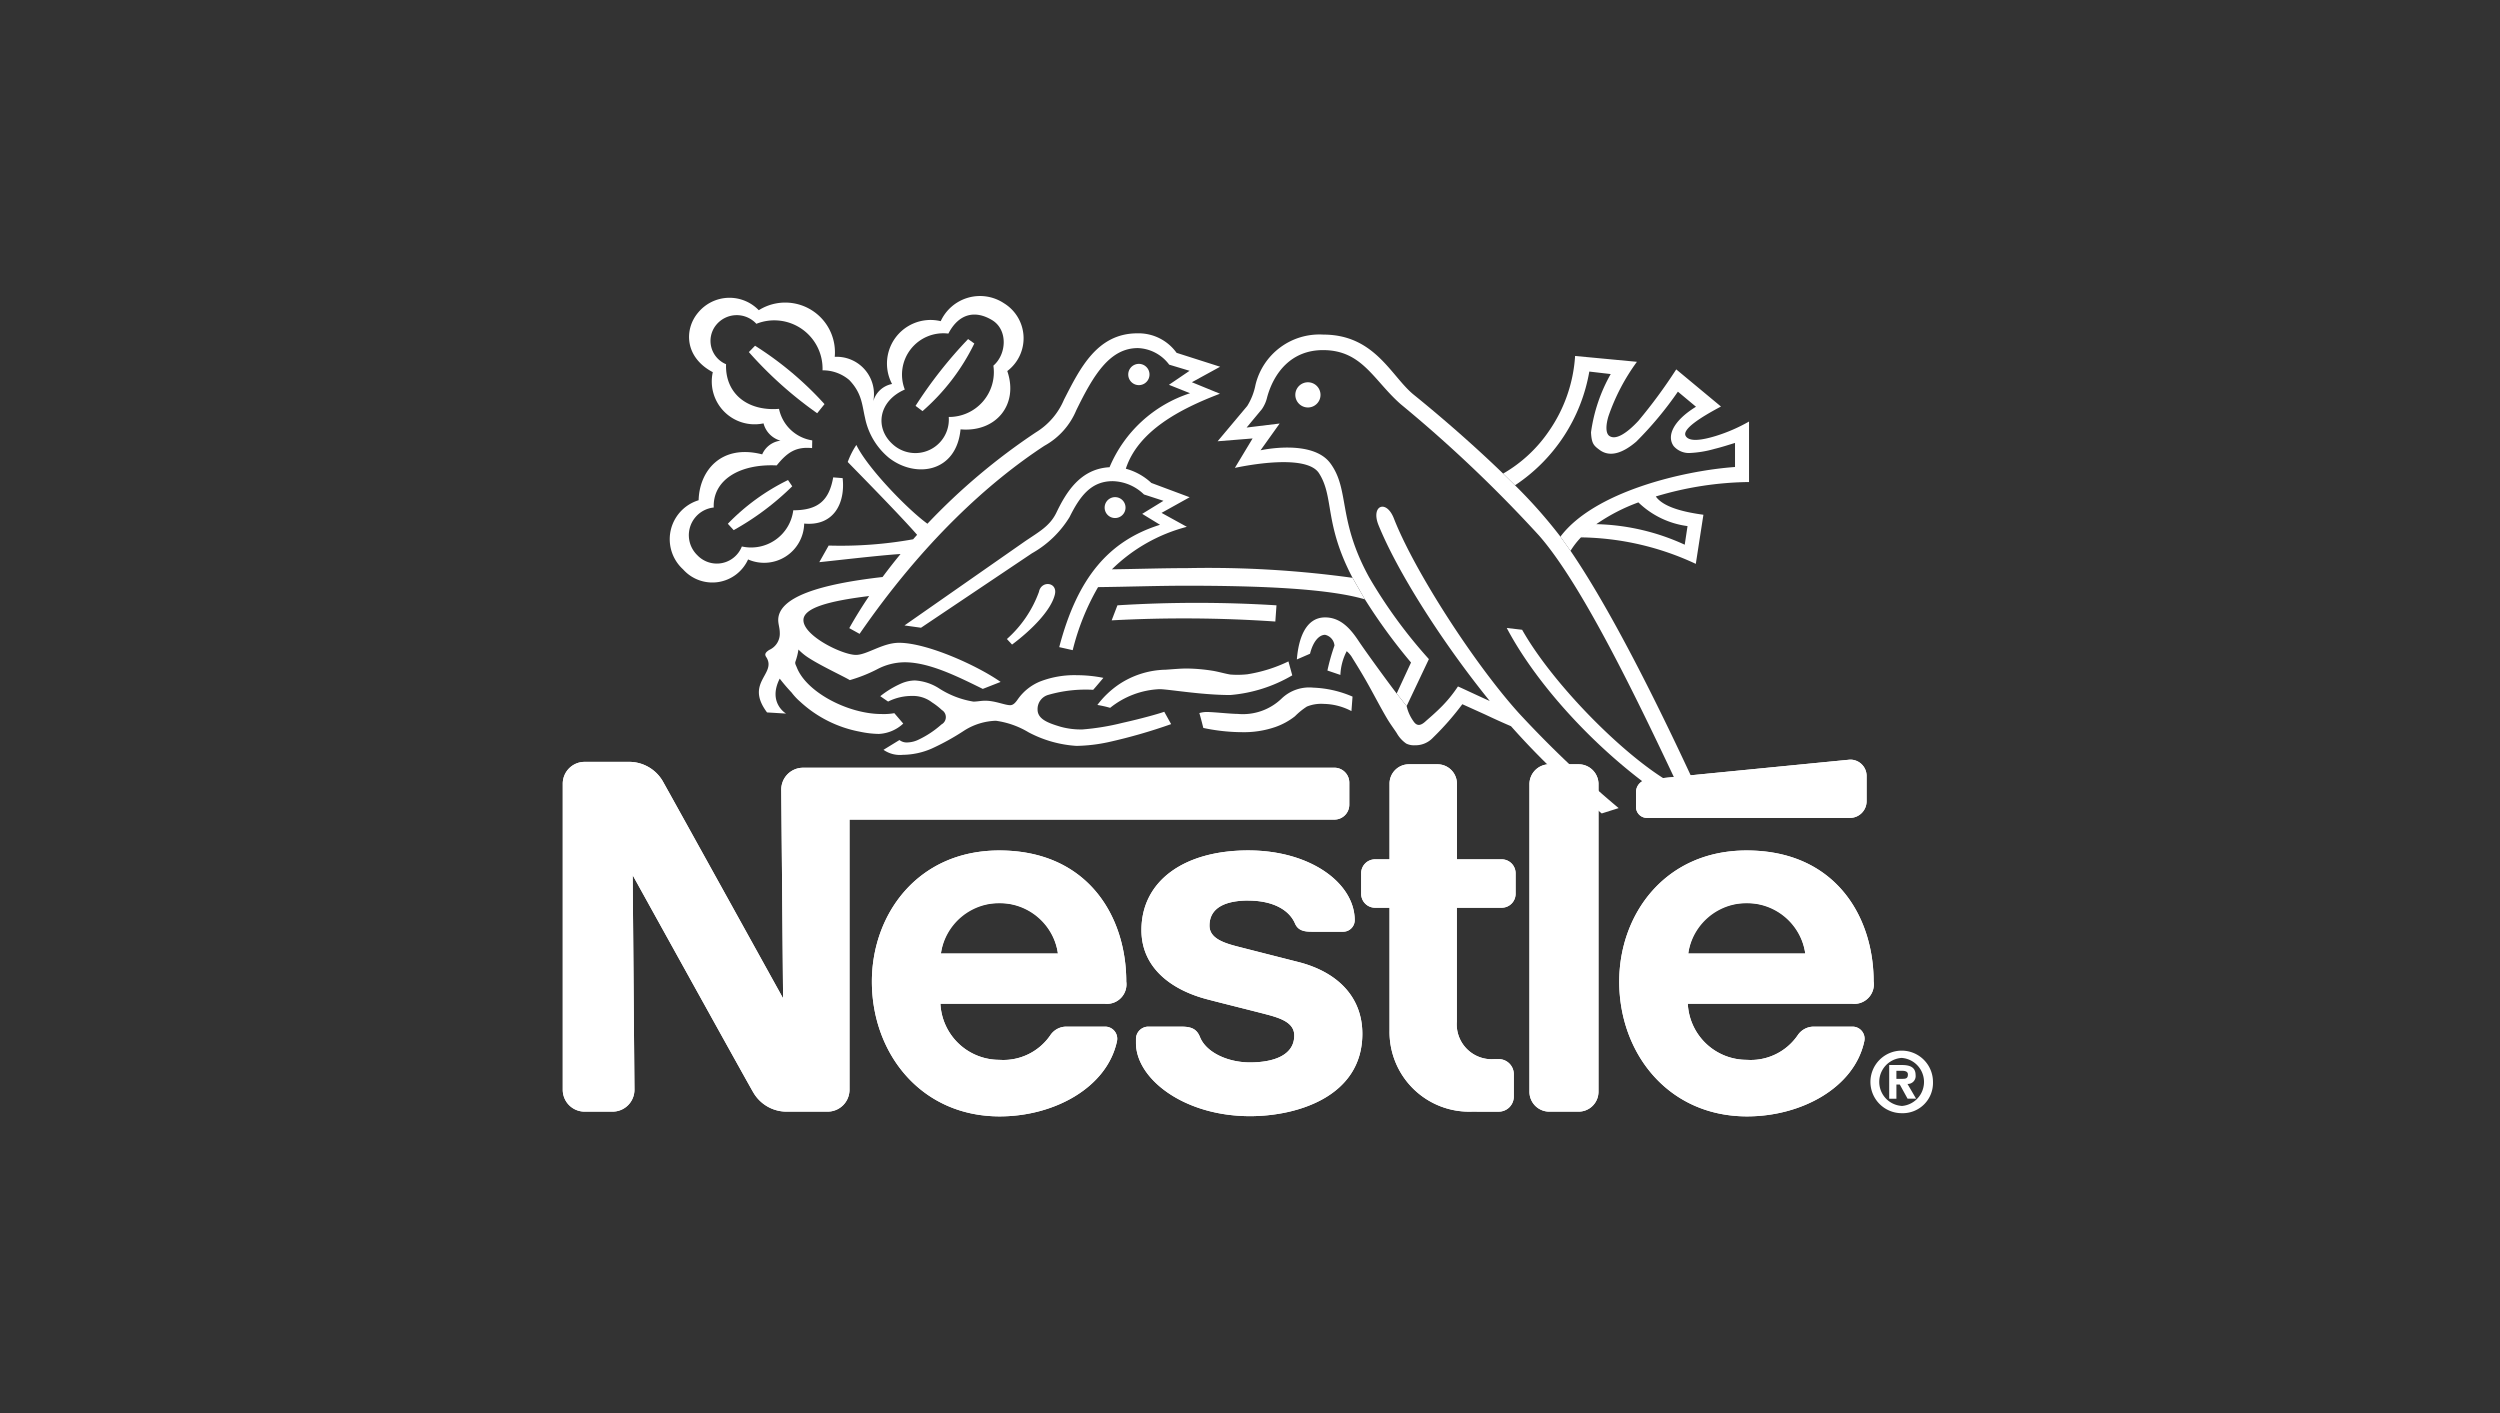 <svg xmlns="http://www.w3.org/2000/svg" xmlns:xlink="http://www.w3.org/1999/xlink" width="230" height="130" viewBox="0 0 230 130"><rect x="0" y="0" width="230" height="130" fill="#333333" stroke="none"/><defs><clipPath id="b"><rect width="230" height="130"></rect></clipPath></defs><g id="a" clip-path="url(#b)"><g transform="translate(29.46 -25.239)"><path d="M95.886,81.347a.961.961,0,1,0-.961-.961.959.959,0,0,0,.961.961Z" transform="translate(-22.758 -8.449)" fill="#fff" fill-rule="evenodd"></path><path d="M111.466,109.046a8.83,8.83,0,0,0,3.156-.478,6.247,6.247,0,0,0,1.79-.982,6.517,6.517,0,0,1,1.1-.895,3.488,3.488,0,0,1,1.532-.245,5.652,5.652,0,0,1,2.566.663l.1-1.333a9.991,9.991,0,0,0-3.621-.825,3.664,3.664,0,0,0-2.9,1,5.135,5.135,0,0,1-4.051,1.416c-.649,0-2.208-.176-2.841-.176a2.411,2.411,0,0,0-.68.1c.116.364.365,1.368.365,1.368a17.452,17.452,0,0,0,3.482.389Z" transform="translate(-26.737 -16.449)" fill="#fff" fill-rule="evenodd"></path><path d="M99.69,103.991c.494,0,1.929.22,3.587.379.942.089,1.95.159,2.9.159a13.441,13.441,0,0,0,5.705-1.81l-.352-1.283a13.593,13.593,0,0,1-3.782,1.186,8.416,8.416,0,0,1-1.555.023c-.451-.069-.991-.232-1.572-.338a16.349,16.349,0,0,0-2.235-.213c-.584-.026-1.628.073-2.141.106a8.013,8.013,0,0,0-4.327,1.363,8.386,8.386,0,0,0-1.966,1.88,10.4,10.4,0,0,1,1.177.265,7.765,7.765,0,0,1,4.559-1.718Z" transform="translate(-22.454 -15.348)" fill="#fff" fill-rule="evenodd"></path><path d="M67.833,105.19a2.884,2.884,0,0,1,1.794.6,6.182,6.182,0,0,1,.9.7.763.763,0,0,1-.04,1.322,8.808,8.808,0,0,1-2.089,1.392,2.53,2.53,0,0,1-1.038.266,1.093,1.093,0,0,1-.739-.222l-1.468.9a2.647,2.647,0,0,0,1.783.461,6.83,6.83,0,0,0,2.649-.573,22.341,22.341,0,0,0,3.037-1.686,5.765,5.765,0,0,1,2.871-.875,7.928,7.928,0,0,1,3,1.059,10.86,10.86,0,0,0,4.413,1.253,14.982,14.982,0,0,0,2.925-.342,49.542,49.542,0,0,0,5.785-1.661l-.632-1.137c-.475.175-2.1.633-3.847,1.021a22.4,22.4,0,0,1-3.68.606,7,7,0,0,1-2.013-.248c-1.114-.335-2.115-.686-2.115-1.582a1.354,1.354,0,0,1,1.015-1.359,12.368,12.368,0,0,1,4.1-.457c.186-.2.939-1.1.939-1.1a12.513,12.513,0,0,0-2.42-.245,8.758,8.758,0,0,0-3.353.56,4.652,4.652,0,0,0-2.085,1.635c-.2.288-.411.564-.715.564-.5,0-1.38-.411-2.295-.411-.4,0-.737.082-1.088.082a8.255,8.255,0,0,1-3.206-1.246,4.623,4.623,0,0,0-2.182-.7,3.309,3.309,0,0,0-1.2.255,8.727,8.727,0,0,0-1.983,1.193l.72.494a4.88,4.88,0,0,1,2.264-.517Z" transform="translate(-13.332 -15.926)" fill="#fff" fill-rule="evenodd"></path><path d="M150.288,108.436a99.235,99.235,0,0,1-9.162-8.717c-4.074-4.5-9.625-13.082-11.521-17.94-.7-1.787-2.146-1.18-1.405.636,1.789,4.39,5.918,10.845,10.228,16.167-1.005-.445-2.251-1.042-2.925-1.34a12.173,12.173,0,0,1-1.379,1.727c-.677.7-1.372,1.274-1.588,1.472-.474.441-.823.474-1.141-.016a3.848,3.848,0,0,1-.612-1.372l-.916-1.16c-.491-.617-2.792-3.762-3.495-4.82s-1.614-2.182-3.09-2.182c-1.827,0-2.457,2.023-2.6,3.869l1.212-.527c.282-1.144.843-1.74,1.387-1.74a1.11,1.11,0,0,1,.862.985,19.141,19.141,0,0,0-.65,2.3l1.194.405A5.178,5.178,0,0,1,125.268,94a2.386,2.386,0,0,1,.454.511c.08.148.669,1.05,1.353,2.251.611,1.071,1.289,2.394,1.914,3.448.3.507.647.962.878,1.32a2.907,2.907,0,0,0,.878.969,1.618,1.618,0,0,0,.81.156,2.2,2.2,0,0,0,1.651-.7,25.84,25.84,0,0,0,2.7-3.078l2.062.932c.766.362,1.638.763,2.414,1.091a71.457,71.457,0,0,0,5.792,5.813l1.4,1.237q.574.5,1.155.978l1.555-.491Z" transform="translate(-30.831 -8.851)" fill="#fff" fill-rule="evenodd"></path><path d="M154.7,100.608c-3.531-7.732-8.185-17.241-12.168-23.066l-.928-1.307a45.3,45.3,0,0,0-4.177-4.721l-1.094-1.077c-2.758-2.673-5.855-5.345-8.213-7.249-2.082-1.677-3.561-5.543-8.328-5.543a6.044,6.044,0,0,0-6.246,4.632,5.755,5.755,0,0,1-.756,1.932l-2.728,3.25,3.219-.259-1.631,2.709c.935-.2,6.582-1.329,7.742.494,1.409,2.205.448,4.6,3.083,9.616L123.612,82a51.464,51.464,0,0,0,4.244,5.815l-1.32,2.848.916,1.16L129.5,87.5a45.122,45.122,0,0,1-5.478-7.493c-2.945-5.331-1.786-8.073-3.584-10.518-1.664-2.268-6.425-1.2-6.425-1.2l1.756-2.463-3.039.371,1.405-1.69a3.238,3.238,0,0,0,.491-1.125c.6-2.164,2.162-4.31,5.132-4.31,3.608,0,4.639,2.768,7.146,4.973a124.378,124.378,0,0,1,12.731,12.089c3.927,4.479,8.958,14.893,12.825,23.113-4.227-2.06-11.385-9.141-14.382-14.446l-1.415-.165c3.219,6.107,10.128,13.219,16.961,17.089l1.071-1.118Z" transform="translate(-27.502 -1.623)" fill="#fff" fill-rule="evenodd"></path><path d="M156.9,75.981a16.991,16.991,0,0,1,3.866-2,7.99,7.99,0,0,0,4.522,2.181l-.258,1.712a20.528,20.528,0,0,0-8.13-1.89L155.486,77.2a25.657,25.657,0,0,1,10.563,2.437l.7-4.519c-1.4-.192-3.614-.593-4.38-1.681a30.753,30.753,0,0,1,8.577-1.329V66.541a15.242,15.242,0,0,1-3.05,1.327c-1.287.393-2.457.566-2.779,0-.355-.623,1.419-1.735,3.247-2.706l-4.115-3.418a47.318,47.318,0,0,1-3.484,4.737c-1.024,1.1-2.082,1.824-2.686,1.373-.316-.239-.328-.928-.066-1.8a18.8,18.8,0,0,1,2.619-5.007l-5.688-.537a13.625,13.625,0,0,1-2.435,6.952,12.851,12.851,0,0,1-4.187,3.87l1.094,1.077a15.782,15.782,0,0,0,6.836-10.464l1.969.229a14.981,14.981,0,0,0-1.813,5.357c.05,1.038.249,1.223.783,1.618.989.74,2.211.243,3.378-.755a32.689,32.689,0,0,0,3.833-4.6l1.664,1.387c-2.108,1.3-2.705,2.688-2.062,3.61a1.849,1.849,0,0,0,1.465.647,9.847,9.847,0,0,0,2.318-.384c.606-.146,1.263-.358,1.87-.544v2.215c-4.791.342-12.967,2.282-16.064,6.409l.928,1.307a7.452,7.452,0,0,1,.962-1.241l1.419-1.219Z" transform="translate(-39.495 -2.522)" fill="#fff" fill-rule="evenodd"></path><path d="M69.587,64.388l.643.483a19.634,19.634,0,0,0,4.765-6.22l-.573-.408a40.685,40.685,0,0,0-4.834,6.144Z" transform="translate(-14.817 -1.81)" fill="#fff" fill-rule="evenodd"></path><path d="M58.278,61.076a3.8,3.8,0,0,1,4.008-5.146c.949-1.826,2.437-2.192,4.019-1.243,1.472.886,1.349,3.137.122,4.192A4.121,4.121,0,0,1,62.32,63.6a3.081,3.081,0,0,1-5.127,2.536c-1.71-1.5-1.353-4,1.085-5.059Zm-1.171-.51A2.222,2.222,0,0,0,55.38,62.15a3.434,3.434,0,0,0-3.548-4.082,4.573,4.573,0,0,0-6.989-4.29,3.741,3.741,0,0,0-5.587.229c-1.286,1.525-1.243,4.1,1.357,5.471a3.942,3.942,0,0,0,4.668,4.711,2.234,2.234,0,0,0,1.565,1.592,2.114,2.114,0,0,0-1.688,1.26c-3.816-.978-5.785,1.558-5.848,4.22a3.748,3.748,0,0,0-1.432,6.359,3.606,3.606,0,0,0,5.981-.912,3.685,3.685,0,0,0,5.162-3.3c2.742.258,3.793-1.9,3.538-4.181l-.869-.07c-.374,2.115-1.379,3.028-3.673,3.028a3.908,3.908,0,0,1-4.731,3.329,2.472,2.472,0,0,1-4.1.8A2.561,2.561,0,0,1,40.7,71.93c-.1-2.493,2.327-4.038,5.792-3.872.985-1.22,1.781-1.738,3.256-1.594l.014-.71a3.7,3.7,0,0,1-3.057-2.9c-2.951.235-4.97-1.456-4.871-4.108a2.324,2.324,0,0,1-.941-3.574,2.442,2.442,0,0,1,3.729-.143,4.441,4.441,0,0,1,6.087,4.281,3.733,3.733,0,0,1,2.46.892c1.171,1.223,1.171,2.287,1.449,3.474a6.4,6.4,0,0,0,2.2,3.683c2.433,1.9,6.2,1.383,6.588-2.619,3.239.288,5.368-2.255,4.3-5.365a3.779,3.779,0,0,0-.314-6.243,3.981,3.981,0,0,0-5.809,1.654,4.011,4.011,0,0,0-4.476,5.783Z" transform="translate(-4.496)" fill="#fff" fill-rule="evenodd"></path><path d="M86.238,92.049c.292-1.167-1.247-1.34-1.459-.265a10.673,10.673,0,0,1-2.95,4.343l.474.511c1.74-1.3,3.561-3.1,3.935-4.588Z" transform="translate(-18.654 -12.098)" fill="#fff" fill-rule="evenodd"></path><path d="M99.062,63.523a.978.978,0,1,0-.974-.978.977.977,0,0,0,.974.978Z" transform="translate(-23.75 -2.852)" fill="#fff" fill-rule="evenodd"></path><path d="M120.475,65.185a1.159,1.159,0,1,1,1.16,1.164,1.162,1.162,0,0,1-1.16-1.164Z" transform="translate(-30.766 -3.622)" fill="#fff" fill-rule="evenodd"></path><path d="M110.925,95.308A123.4,123.4,0,0,0,95.867,95.2l.53-1.383a117.774,117.774,0,0,1,14.634,0l-.106,1.489Z" transform="translate(-23.054 -12.888)" fill="#fff" fill-rule="evenodd"></path><path d="M50.511,89.243a16.808,16.808,0,0,0,1.094,1.28,5.451,5.451,0,0,0,.789.842,11.1,11.1,0,0,0,5.517,2.765,8.929,8.929,0,0,0,1.718.2,3.539,3.539,0,0,0,2.247-.952l-.822-.958a5.466,5.466,0,0,1-1.181.079c-3.043,0-6.906-1.992-7.795-4.3-.089-.225-.195-.351-.106-.564a5.691,5.691,0,0,0,.262-1.07,5.2,5.2,0,0,0,1.015.815c1.134.726,3.289,1.731,3.71,2a13.687,13.687,0,0,0,2.553-1.018,5.472,5.472,0,0,1,2.5-.623c2.225,0,4.781,1.266,7.182,2.45l1.641-.643c-2.132-1.5-6.767-3.6-9.346-3.6-1.518,0-2.947,1.114-3.965,1.114-1.25,0-4.831-1.747-4.831-3.2,0-1.121,2.317-1.758,6.044-2.216-.643.952-1.257,1.936-1.827,2.954l.949.527c5.835-8.465,11.9-13.961,17.008-17.307a6.64,6.64,0,0,0,2.925-3.259c1.582-3.237,3.073-5.726,5.669-5.726a3.755,3.755,0,0,1,2.882,1.525l1.876.564-1.9,1.289,1.943.776a12.065,12.065,0,0,0-7.407,6.807c-2.7.143-4.005,2.334-4.887,4.171-.6,1.237-1.545,1.731-2.928,2.669L61.99,84.349l1.521.212,10.208-6.85a9.528,9.528,0,0,0,3.456-3.329c.944-1.9,1.966-3.306,3.968-3.306A4.257,4.257,0,0,1,84.022,72.3l1.793.584-1.956,1.2L85.5,75.089c-4.688,1.469-7.589,4.83-9.274,11.256l1.24.279a22.1,22.1,0,0,1,2.334-5.8c2.713-.03,5.462-.129,8.157-.129,7.195,0,13.169.3,16.391,1.256l-1.14-1.983a96.65,96.65,0,0,0-15.252-.891c-2.277,0-4.588.082-6.883.109a15.341,15.341,0,0,1,6.893-3.909l-2.327-1.283,2.586-1.439L84.7,71.239a5.55,5.55,0,0,0-2.347-1.307c1.131-3.471,4.974-5.5,8.66-6.9l-2.583-1.058,2.6-1.425-4.008-1.28a4.31,4.31,0,0,0-3.6-1.794c-3.721,0-5.285,3.233-6.757,6.1a6.448,6.448,0,0,1-2.586,3.01A57.931,57.931,0,0,0,64.1,74.992c-1.817-1.312-5.534-5.153-6.538-7.248a7.248,7.248,0,0,0-.793,1.569c.382.4,4.755,4.827,6.382,6.7-.123.136-.245.272-.367.411A37.738,37.738,0,0,1,55.014,77l-.862,1.529c1.143-.113,5.62-.641,7.476-.75q-.846,1.025-1.655,2.115c-5.752.656-9.6,1.837-9.6,3.966,0,.351.142.748.142,1.123A1.634,1.634,0,0,1,49.55,86.6c-.411.262-.438.441-.262.686.954,1.542-2.01,2.308.056,5.066l1.751.106s-1.708-.993-.584-3.215Z" transform="translate(-8.237 -1.57)" fill="#fff" fill-rule="evenodd"></path><path d="M47.821,59.136l-.571.584a36.264,36.264,0,0,0,6.286,5.627l.676-.839a30.821,30.821,0,0,0-6.392-5.372Z" transform="translate(-7.816 -2.09)" fill="#fff" fill-rule="evenodd"></path><path d="M44.435,81.157l.537.586a25,25,0,0,0,5.388-4.035l-.388-.574a19.753,19.753,0,0,0-5.537,4.023Z" transform="translate(-6.934 -7.731)" fill="#fff" fill-rule="evenodd"></path><path d="M158.2,117.051a1.827,1.827,0,0,0-1.826-1.829h-2.7a1.83,1.83,0,0,0-1.827,1.835l0,28.29a1.826,1.826,0,0,0,1.826,1.83h2.7a1.83,1.83,0,0,0,1.825-1.833V117.051Z" transform="translate(-40.598 -19.668)" fill="#fff" fill-rule="evenodd"></path><path d="M166.126,117.609v1.345a1.009,1.009,0,0,0,1.012,1.006H185.8a1.538,1.538,0,0,0,1.541-1.539v-2.278A1.5,1.5,0,0,0,185.8,114.6s-18.04,1.771-18.621,1.836a1.153,1.153,0,0,0-1.05,1.169Z" transform="translate(-45.074 -19.473)" fill="#fff" fill-rule="evenodd"></path><path d="M139.474,147.179a7.33,7.33,0,0,1-7.565-7.439l0-11.32h-1.329a1.28,1.28,0,0,1-1.282-1.28v-1.895a1.279,1.279,0,0,1,1.284-1.277l1.327,0,0-6.96a1.781,1.781,0,0,1,1.781-1.784h2.636a1.787,1.787,0,0,1,1.782,1.79v6.954h4.113a1.28,1.28,0,0,1,1.285,1.278v1.894a1.279,1.279,0,0,1-1.282,1.279H138.1l0,10.47a3.212,3.212,0,0,0,3.473,3.459l.374,0a1.39,1.39,0,0,1,1.394,1.387v2.058a1.388,1.388,0,0,1-1.392,1.388Z" transform="translate(-33.531 -19.67)" fill="#fff" fill-rule="evenodd"></path><path d="M75.45,126.773c-7.5,0-11.714,5.874-11.714,12.062,0,6.595,4.509,12.4,11.763,12.4,4.965,0,9.86-2.616,10.785-6.913a1.109,1.109,0,0,0-1.083-1.342H81.654a1.768,1.768,0,0,0-1.489.773,5.234,5.234,0,0,1-4.7,2.281,5.424,5.424,0,0,1-5.424-5.164H85.13a1.8,1.8,0,0,0,2.01-2.038c0-6.035-3.573-12.062-11.69-12.062Zm0,4.844a5.294,5.294,0,0,1,5.4,4.639H70.087a5.252,5.252,0,0,1,5.363-4.639Z" transform="translate(-12.983 -23.289)" fill="#fff" fill-rule="evenodd"></path><path d="M175.593,126.773c-7.5,0-11.714,5.874-11.714,12.062,0,6.595,4.509,12.4,11.762,12.4,4.966,0,9.861-2.616,10.785-6.913a1.107,1.107,0,0,0-1.081-1.342H181.8a1.769,1.769,0,0,0-1.488.773,5.235,5.235,0,0,1-4.7,2.281,5.425,5.425,0,0,1-5.424-5.164h15.09a1.8,1.8,0,0,0,2.01-2.038c0-6.035-3.572-12.062-11.69-12.062Zm0,4.844a5.294,5.294,0,0,1,5.4,4.639H170.229a5.252,5.252,0,0,1,5.364-4.639Z" transform="translate(-44.37 -23.289)" fill="#fff" fill-rule="evenodd"></path><path d="M93.3,115.439H44.424a2.009,2.009,0,0,0-2.008,2.012l.168,19.2S32.052,117.623,31.5,116.653a3.585,3.585,0,0,0-3.16-1.754H24.324a2.011,2.011,0,0,0-2.011,2.013l0,28.15a2.011,2.011,0,0,0,2.01,2.013H26.9a2.013,2.013,0,0,0,2.009-2.017l-.162-19.734s10.634,19.214,11.089,19.97a3.537,3.537,0,0,0,3.156,1.781h3.692a2.012,2.012,0,0,0,2.01-2.014l0-24.853H93.3a1.371,1.371,0,0,0,1.375-1.37v-2.031a1.373,1.373,0,0,0-1.377-1.37Z" transform="translate(0 -19.567)" fill="#fff" fill-rule="evenodd"></path><path d="M109.462,131.381c2.124,0,3.714.771,4.287,2.1.275.64.807.763,1.539.763h2.921a1.066,1.066,0,0,0,1.038-1.048c0-3.4-4.051-6.43-9.79-6.43-5.934,0-9.832,2.828-9.832,7.331,0,3.446,2.723,5.5,6.07,6.371,1.526.4,4.13,1.042,5.4,1.376,1.368.358,2.59.777,2.59,1.948,0,1.848-1.949,2.478-4.076,2.478-2.016,0-4.025-.9-4.6-2.339-.333-.833-.917-.953-1.8-.953h-2.972a1.143,1.143,0,0,0-1.115,1.121v.383c0,3.288,4.411,6.731,10.5,6.731,4.315,0,10.327-1.793,10.327-7.581,0-3.351-2.243-5.671-5.892-6.6-1.426-.362-4.857-1.234-5.6-1.427-1.329-.343-2.571-.778-2.571-1.918,0-1.725,1.595-2.312,3.585-2.312Z" transform="translate(-24.073 -23.288)" fill="#fff" fill-rule="evenodd"></path><path d="M158.2,117.051a1.827,1.827,0,0,0-1.826-1.829h-2.7a1.83,1.83,0,0,0-1.827,1.835l0,28.29a1.826,1.826,0,0,0,1.826,1.83h2.7a1.83,1.83,0,0,0,1.825-1.833V117.051Z" transform="translate(-40.598 -19.668)" fill="#fff" fill-rule="evenodd"></path><path d="M166.126,117.609v1.345a1.009,1.009,0,0,0,1.012,1.006H185.8a1.538,1.538,0,0,0,1.541-1.539v-2.278A1.5,1.5,0,0,0,185.8,114.6s-18.04,1.771-18.621,1.836a1.153,1.153,0,0,0-1.05,1.169Z" transform="translate(-45.074 -19.473)" fill="#fff" fill-rule="evenodd"></path><path d="M139.474,147.179a7.33,7.33,0,0,1-7.565-7.439l0-11.32h-1.329a1.28,1.28,0,0,1-1.282-1.28v-1.895a1.279,1.279,0,0,1,1.284-1.277l1.327,0,0-6.96a1.781,1.781,0,0,1,1.781-1.784h2.636a1.787,1.787,0,0,1,1.782,1.79v6.954h4.113a1.28,1.28,0,0,1,1.285,1.278v1.894a1.279,1.279,0,0,1-1.282,1.279H138.1l0,10.47a3.212,3.212,0,0,0,3.473,3.459l.374,0a1.39,1.39,0,0,1,1.394,1.387v2.058a1.388,1.388,0,0,1-1.392,1.388Z" transform="translate(-33.531 -19.67)" fill="#fff" fill-rule="evenodd"></path><path d="M87.14,138.835c0-6.035-3.573-12.062-11.69-12.062-7.5,0-11.714,5.874-11.714,12.062,0,6.595,4.509,12.4,11.763,12.4,4.965,0,9.86-2.616,10.785-6.913a1.109,1.109,0,0,0-1.083-1.342H81.654a1.768,1.768,0,0,0-1.489.773,5.234,5.234,0,0,1-4.7,2.281,5.424,5.424,0,0,1-5.424-5.164H85.13a1.8,1.8,0,0,0,2.01-2.038Zm-17.053-2.579a5.444,5.444,0,0,1,10.768,0Z" transform="translate(-12.983 -23.289)" fill="#fff" fill-rule="evenodd"></path><path d="M187.282,138.835c0-6.035-3.572-12.062-11.69-12.062-7.5,0-11.714,5.874-11.714,12.062,0,6.595,4.509,12.4,11.762,12.4,4.966,0,9.861-2.616,10.785-6.913a1.107,1.107,0,0,0-1.081-1.342H181.8a1.769,1.769,0,0,0-1.488.773,5.235,5.235,0,0,1-4.7,2.281,5.425,5.425,0,0,1-5.424-5.164h15.09a1.8,1.8,0,0,0,2.01-2.038Zm-17.053-2.579a5.444,5.444,0,0,1,10.768,0Z" transform="translate(-44.37 -23.289)" fill="#fff" fill-rule="evenodd"></path><path d="M93.3,115.439H44.424a2.009,2.009,0,0,0-2.008,2.012l.168,19.2S32.052,117.623,31.5,116.653a3.585,3.585,0,0,0-3.16-1.754H24.324a2.011,2.011,0,0,0-2.011,2.013l0,28.15a2.011,2.011,0,0,0,2.01,2.013H26.9a2.013,2.013,0,0,0,2.009-2.017l-.162-19.734s10.634,19.214,11.089,19.97a3.537,3.537,0,0,0,3.156,1.781h3.692a2.012,2.012,0,0,0,2.01-2.014l0-24.853H93.3a1.371,1.371,0,0,0,1.375-1.37v-2.031a1.373,1.373,0,0,0-1.377-1.37Z" transform="translate(0 -19.567)" fill="#fff" fill-rule="evenodd"></path><path d="M109.462,131.381c2.124,0,3.714.771,4.287,2.1.275.64.807.763,1.539.763h2.921a1.066,1.066,0,0,0,1.038-1.048c0-3.4-4.051-6.43-9.79-6.43-5.934,0-9.832,2.828-9.832,7.331,0,3.446,2.723,5.5,6.07,6.371,1.526.4,4.13,1.042,5.4,1.376,1.368.358,2.59.777,2.59,1.948,0,1.848-1.949,2.478-4.076,2.478-2.016,0-4.025-.9-4.6-2.339-.333-.833-.917-.953-1.8-.953h-2.972a1.143,1.143,0,0,0-1.115,1.121v.383c0,3.288,4.411,6.731,10.5,6.731,4.315,0,10.327-1.793,10.327-7.581,0-3.351-2.243-5.671-5.892-6.6-1.426-.362-4.857-1.234-5.6-1.427-1.329-.343-2.571-.778-2.571-1.918,0-1.725,1.595-2.312,3.585-2.312Z" transform="translate(-24.073 -23.288)" fill="#fff" fill-rule="evenodd"></path><path d="M199.918,158.015h-.663v-3.1h1.158c.8,0,1.272.229,1.272.936a.726.726,0,0,1-.747.807l.792,1.355h-.784l-.715-1.3h-.312v1.3Zm.586-1.828c.3,0,.472-.061.472-.4,0-.319-.343-.342-.593-.342h-.465v.746Zm-.107,3.16a2.877,2.877,0,1,1,2.886-2.878,2.785,2.785,0,0,1-2.886,2.878Zm0-5.085a2.213,2.213,0,0,0,0,4.415v.008a2.217,2.217,0,0,0,0-4.423Z" transform="translate(-54.909 -31.695)" fill="#fff" fill-rule="evenodd"></path></g></g></svg>